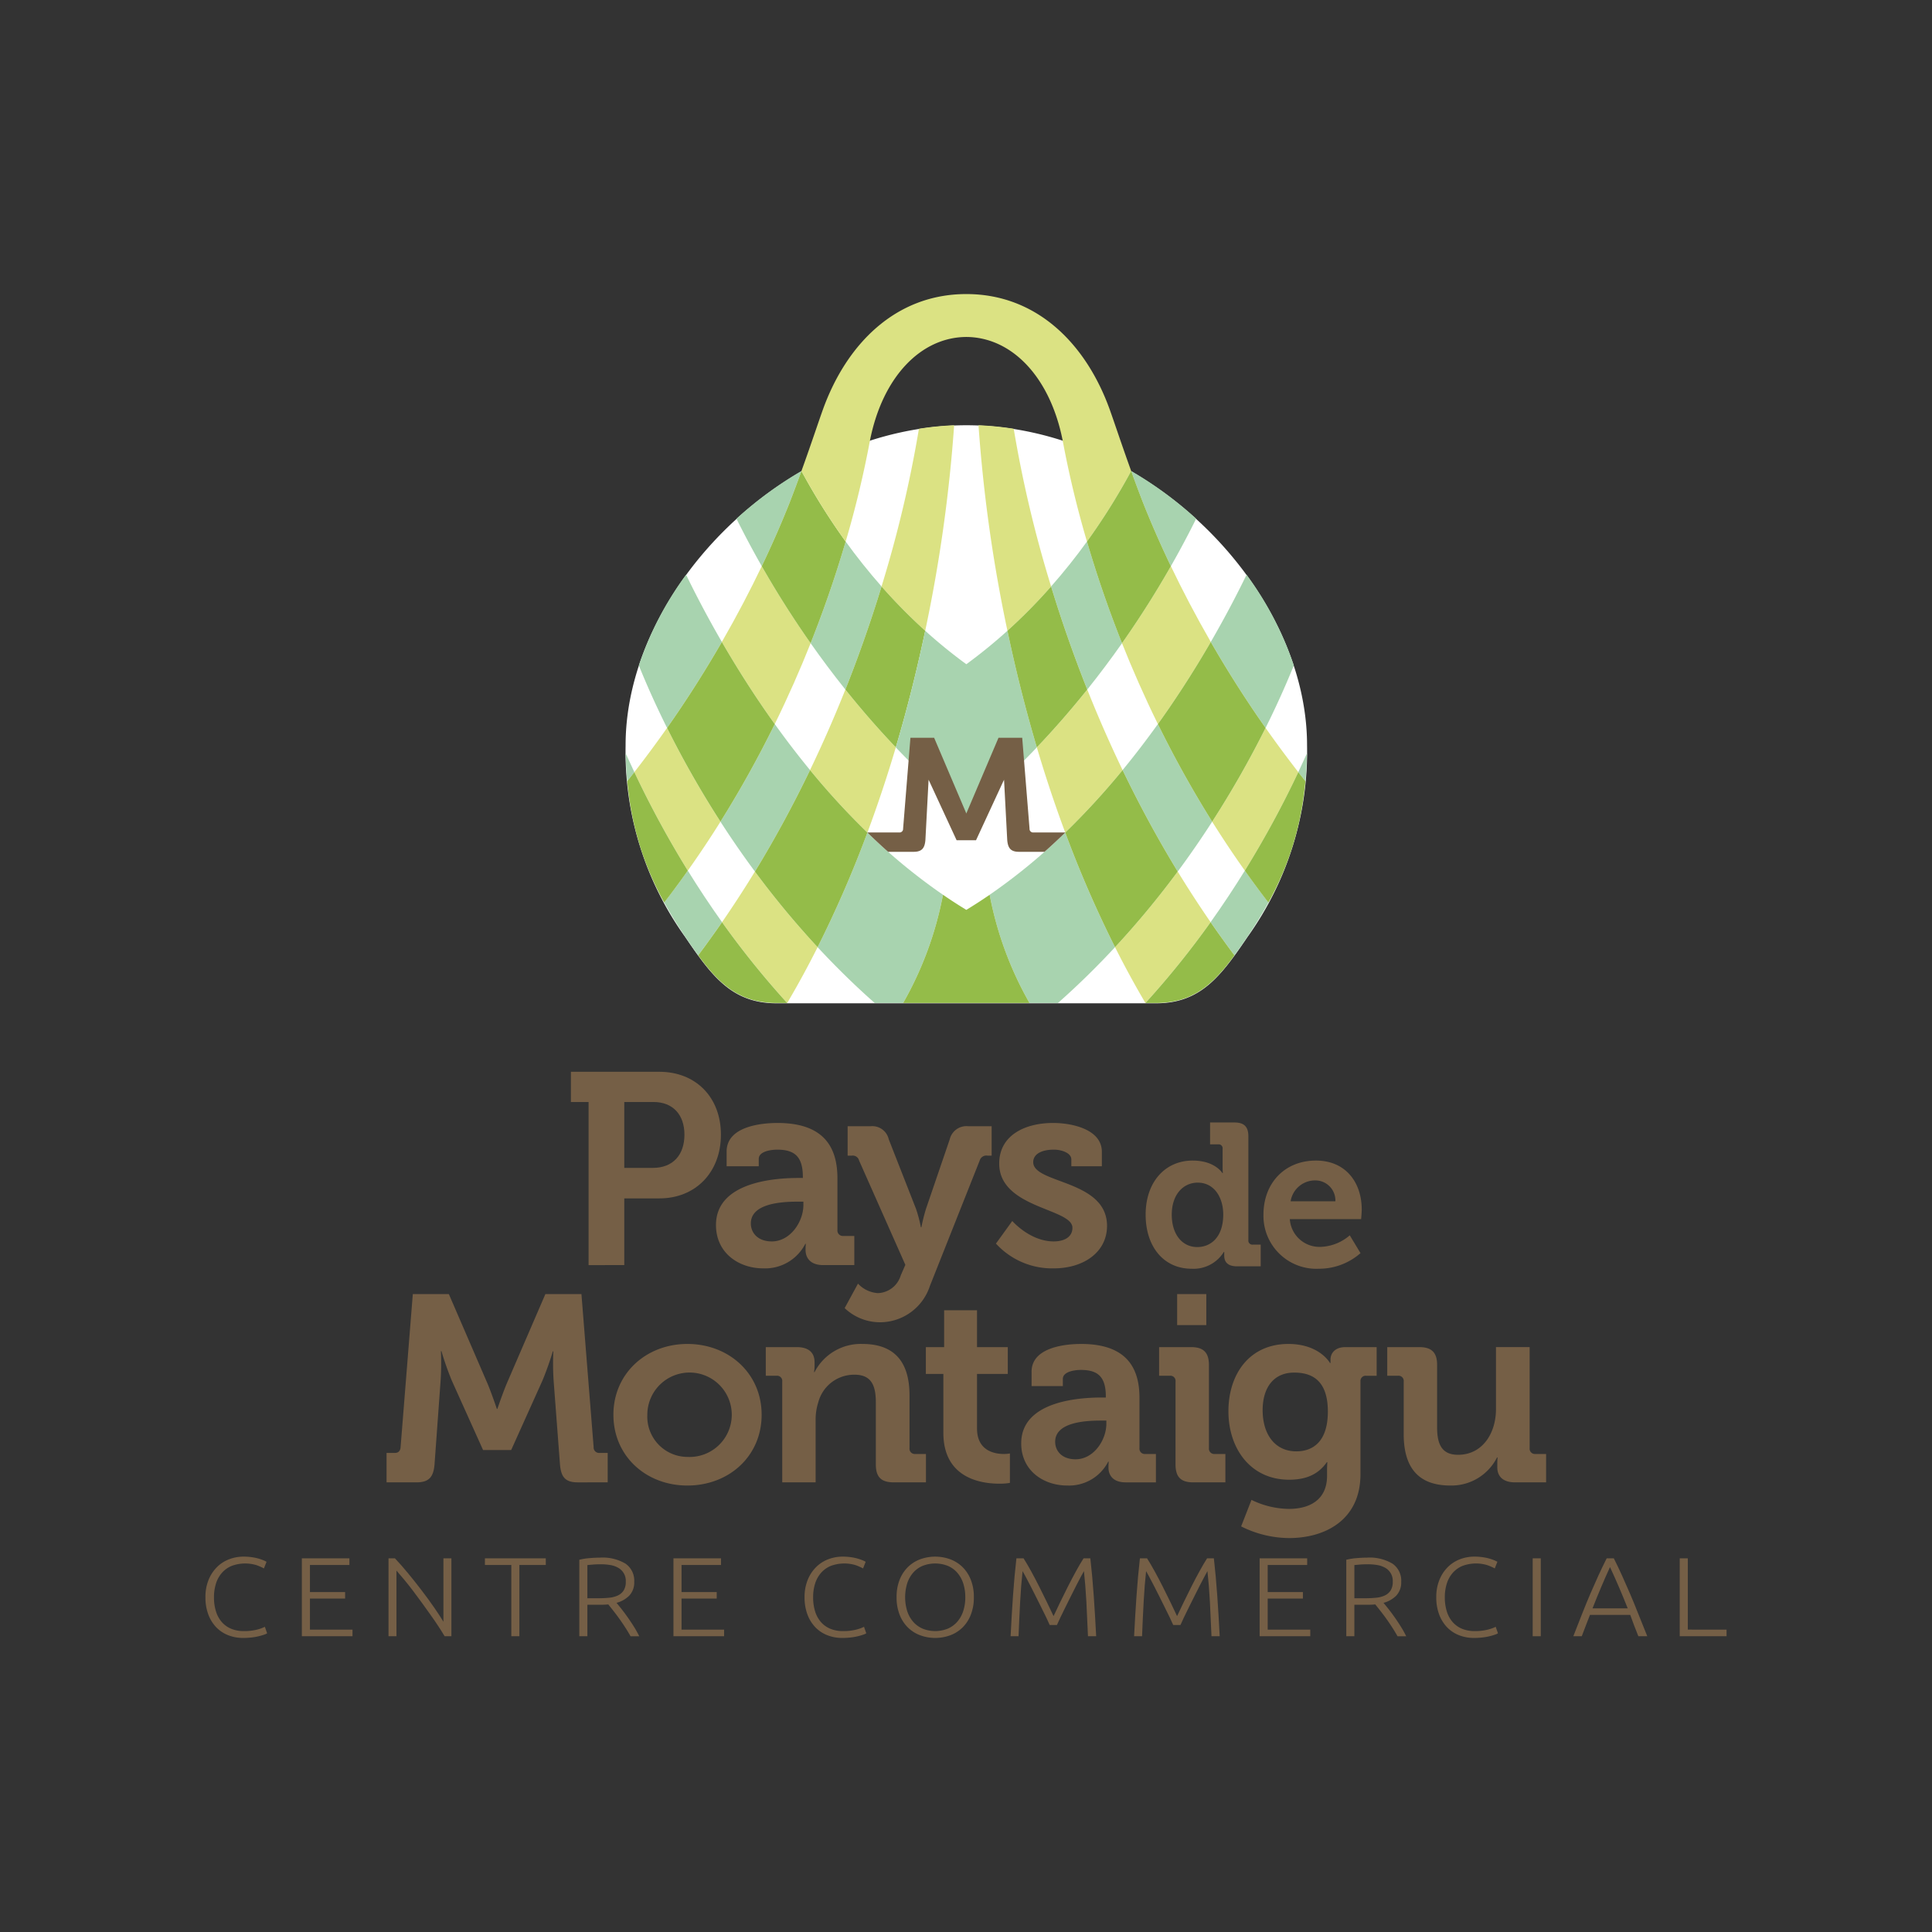 <svg id="Calque_1" data-name="Calque 1" xmlns="http://www.w3.org/2000/svg" width="300" height="300" viewBox="0 0 300 300">
  <rect x="0" y="0" width="300" height="300" fill="#333333" stroke="none"/>
  <defs>
    <style>
      .cls-1 {
        fill: #755f46;
      }

      .cls-2 {
        fill: #fff;
      }

      .cls-3 {
        fill: #a8d3af;
      }

      .cls-4 {
        fill: #dbe283;
      }

      .cls-5 {
        fill: #94bc49;
      }
    </style>
  </defs>
  <g>
    <g>
      <path class="cls-1" d="M37.735,254.337a6.211,6.211,0,0,1-2.299-.421A5.238,5.238,0,0,1,33.59,252.697a5.772,5.772,0,0,1-1.237-1.985,7.484,7.484,0,0,1-.452-2.698,6.985,6.985,0,0,1,.489-2.697,5.92,5.92,0,0,1,1.301-1.98,5.408,5.408,0,0,1,1.884-1.214,6.169,6.169,0,0,1,2.232-.41,8.806,8.806,0,0,1,1.311.089,7.342,7.342,0,0,1,1.034.217,6.91,6.91,0,0,1,.756.263,3.291,3.291,0,0,1,.48.234l-.406,1.031a7.472,7.472,0,0,0-1.173-.516,6.038,6.038,0,0,0-3.858.13,4.115,4.115,0,0,0-1.504,1.084,4.592,4.592,0,0,0-.914,1.659,7.024,7.024,0,0,0-.306,2.13,7.249,7.249,0,0,0,.306,2.174,4.558,4.558,0,0,0,.895,1.649,3.96,3.96,0,0,0,1.449,1.048,4.975,4.975,0,0,0,1.966.368,7.974,7.974,0,0,0,2.039-.221,5.955,5.955,0,0,0,1.246-.444l.351,1.012a2.049,2.049,0,0,1-.442.201,8.116,8.116,0,0,1-.794.235,9.018,9.018,0,0,1-1.107.202A11.332,11.332,0,0,1,37.735,254.337Z"/>
      <path class="cls-1" d="M46.871,254.074V241.975h7.384v1.03H48.127v4.208h5.462v1.013H48.127v4.819h6.608v1.03Z"/>
      <path class="cls-1" d="M69.041,254.074q-.356-.606-.895-1.433c-.358-.548-.755-1.134-1.194-1.75q-.658-.93-1.373-1.918-.714-.988-1.423-1.925-.709-.935-1.387-1.752c-.453-.547-.853-1.018-1.205-1.414v10.192h-1.235V241.975h.995q.943.992,2.019,2.297,1.076,1.303,2.11,2.656,1.037,1.354,1.932,2.644.895,1.292,1.471,2.251v-9.848H70.092v12.099Z"/>
      <path class="cls-1" d="M84.75,241.975v1.03H80.651v11.069H79.396V243.005h-4.099v-1.03Z"/>
      <path class="cls-1" d="M98.482,245.607a2.971,2.971,0,0,1-.757,2.149,4.353,4.353,0,0,1-1.993,1.133q.295.351.766.944.469.594.969,1.301.5.706.979,1.475a15.043,15.043,0,0,1,.812,1.467h-1.348c-.258-.467-.539-.93-.841-1.397-.301-.466-.609-.915-.923-1.353q-.47-.655-.912-1.214c-.296-.373-.554-.698-.776-.978-.393.034-.789.052-1.181.052H91.209v4.889H89.954V242.201a9.177,9.177,0,0,1,1.561-.252c.596-.052,1.147-.08,1.65-.08a6.904,6.904,0,0,1,3.978.944A3.195,3.195,0,0,1,98.482,245.607Zm-5.169-2.706q-.702,0-1.227.043c-.35.029-.645.055-.878.078v5.152h1.735c.578,0,1.126-.028,1.642-.079a4.124,4.124,0,0,0,1.349-.349,2.163,2.163,0,0,0,.905-.778,2.49,2.49,0,0,0,.332-1.38,2.311,2.311,0,0,0-1.2-2.155,3.636,3.636,0,0,0-1.228-.419A8.638,8.638,0,0,0,93.314,242.9Z"/>
      <path class="cls-1" d="M104.574,254.074V241.975H111.957v1.03h-6.128v4.208h5.463v1.013h-5.463v4.819h6.608v1.03Z"/>
      <path class="cls-1" d="M130.766,254.337a6.212,6.212,0,0,1-2.298-.421A5.23,5.23,0,0,1,126.622,252.697a5.773,5.773,0,0,1-1.238-1.985,7.513,7.513,0,0,1-.452-2.698,6.984,6.984,0,0,1,.49-2.697,5.945,5.945,0,0,1,1.301-1.98,5.411,5.411,0,0,1,1.884-1.214,6.177,6.177,0,0,1,2.234-.41,8.803,8.803,0,0,1,1.31.089,7.363,7.363,0,0,1,1.033.217,6.968,6.968,0,0,1,.757.263,3.385,3.385,0,0,1,.48.234l-.406,1.031a7.508,7.508,0,0,0-1.171-.516,6.043,6.043,0,0,0-3.859.13,4.135,4.135,0,0,0-1.504,1.084,4.583,4.583,0,0,0-.913,1.659,6.982,6.982,0,0,0-.306,2.13,7.206,7.206,0,0,0,.306,2.174,4.533,4.533,0,0,0,.895,1.649,3.948,3.948,0,0,0,1.45,1.048,4.964,4.964,0,0,0,1.965.368,7.986,7.986,0,0,0,2.04-.221,5.956,5.956,0,0,0,1.246-.444l.35,1.012a2.079,2.079,0,0,1-.442.201,8.167,8.167,0,0,1-.794.235,9.079,9.079,0,0,1-1.106.202A11.34,11.34,0,0,1,130.766,254.337Z"/>
      <path class="cls-1" d="M151.22,248.015a7.246,7.246,0,0,1-.483,2.744,5.644,5.644,0,0,1-1.3,1.982,5.442,5.442,0,0,1-1.909,1.195,6.824,6.824,0,0,1-4.615,0,5.442,5.442,0,0,1-1.91-1.195,5.702,5.702,0,0,1-1.302-1.982,7.281,7.281,0,0,1-.48-2.744,7.198,7.198,0,0,1,.48-2.731,5.721,5.721,0,0,1,1.302-1.975,5.429,5.429,0,0,1,1.91-1.194,6.831,6.831,0,0,1,4.615,0,5.429,5.429,0,0,1,1.909,1.194,5.662,5.662,0,0,1,1.3,1.975A7.163,7.163,0,0,1,151.22,248.015Zm-1.331,0a6.721,6.721,0,0,0-.333-2.19,4.716,4.716,0,0,0-.941-1.649,3.999,3.999,0,0,0-1.468-1.04,5.354,5.354,0,0,0-3.857,0,4.011,4.011,0,0,0-1.468,1.04,4.777,4.777,0,0,0-.94,1.649,7.379,7.379,0,0,0,0,4.383,4.774,4.774,0,0,0,.94,1.649,4.136,4.136,0,0,0,1.468,1.048,5.236,5.236,0,0,0,3.857,0,4.122,4.122,0,0,0,1.468-1.048,4.713,4.713,0,0,0,.941-1.649A6.731,6.731,0,0,0,149.89,248.015Z"/>
      <path class="cls-1" d="M162.995,252.328q-.186-.434-.525-1.152c-.233-.478-.488-.998-.773-1.563q-.426-.846-.871-1.746c-.295-.599-.581-1.161-.853-1.685-.274-.522-.514-.983-.723-1.378-.21-.397-.366-.676-.463-.838q-.242,2.183-.377,4.739-.141,2.558-.25,5.369h-1.236q.166-3.301.377-6.319.211-3.021.527-5.78h1.107q.555.873,1.184,2.016.626,1.144,1.247,2.374.619,1.233,1.201,2.428.586,1.196,1.029,2.158c.293-.64.638-1.361,1.025-2.158q.584-1.196,1.201-2.428c.415-.821.834-1.611,1.25-2.374q.627-1.144,1.184-2.016h1.051q.314,2.759.526,5.78.213,3.019.38,6.319h-1.273q-.115-2.811-.249-5.369-.141-2.557-.379-4.739c-.101.162-.252.441-.463.838-.207.395-.449.856-.718,1.378q-.41.786-.849,1.685-.446.902-.87,1.746c-.284.566-.539,1.085-.763,1.563q-.342.718-.527,1.152Z"/>
      <path class="cls-1" d="M182.175,252.328q-.183-.434-.529-1.152c-.226-.478-.483-.998-.769-1.563q-.426-.846-.868-1.746-.448-.898-.855-1.685c-.273-.522-.513-.983-.724-1.378-.209-.397-.364-.676-.462-.838q-.241,2.183-.379,4.739-.14,2.558-.25,5.369H176.102q.166-3.301.378-6.319.213-3.021.527-5.78h1.107q.555.873,1.184,2.016.629,1.144,1.249,2.374.619,1.233,1.202,2.428.58,1.196,1.026,2.158c.295-.64.639-1.361,1.028-2.158s.787-1.606,1.201-2.428q.619-1.232,1.249-2.374.625-1.144,1.183-2.016h1.052q.314,2.759.526,5.78.214,3.019.379,6.319h-1.274q-.112-2.811-.247-5.369-.141-2.557-.38-4.739c-.098.162-.253.441-.46.838-.209.395-.449.856-.719,1.378q-.409.786-.851,1.685c-.293.601-.585,1.182-.869,1.746-.281.566-.537,1.085-.765,1.563-.226.479-.403.863-.526,1.152Z"/>
      <path class="cls-1" d="M195.594,254.074V241.975h7.383v1.03h-6.13v4.208h5.467v1.013h-5.467v4.819h6.61v1.03Z"/>
      <path class="cls-1" d="M217.58,245.607a2.977,2.977,0,0,1-.758,2.149,4.344,4.344,0,0,1-1.993,1.133q.295.351.766.944.471.594.968,1.301.498.706.977,1.475a14.455,14.455,0,0,1,.814,1.467h-1.347c-.26-.467-.54-.93-.841-1.397-.302-.466-.609-.915-.923-1.353q-.47-.655-.915-1.214-.442-.559-.775-.978c-.393.034-.785.052-1.179.052h-2.068v4.889h-1.256V242.201a9.101,9.101,0,0,1,1.559-.252c.598-.052,1.148-.08,1.65-.08a6.912,6.912,0,0,1,3.98.944A3.196,3.196,0,0,1,217.58,245.607Zm-5.17-2.706c-.469,0-.876.014-1.227.043-.35.029-.644.055-.876.078v5.152h1.734c.577,0,1.125-.028,1.641-.079a4.121,4.121,0,0,0,1.348-.349,2.158,2.158,0,0,0,.904-.778,2.479,2.479,0,0,0,.332-1.38,2.315,2.315,0,0,0-1.198-2.155,3.663,3.663,0,0,0-1.227-.419A8.664,8.664,0,0,0,212.41,242.9Z"/>
      <path class="cls-1" d="M228.859,254.337a6.203,6.203,0,0,1-2.299-.421,5.234,5.234,0,0,1-1.846-1.22,5.807,5.807,0,0,1-1.238-1.985,7.484,7.484,0,0,1-.452-2.698,6.984,6.984,0,0,1,.491-2.697,5.929,5.929,0,0,1,1.299-1.98,5.425,5.425,0,0,1,1.882-1.214,6.192,6.192,0,0,1,2.234-.41,8.812,8.812,0,0,1,1.312.089,7.452,7.452,0,0,1,1.035.217,7.06,7.06,0,0,1,.754.263,3.385,3.385,0,0,1,.48.234l-.405,1.031a7.605,7.605,0,0,0-1.174-.516,6.033,6.033,0,0,0-3.856.13,4.13,4.13,0,0,0-1.506,1.084,4.609,4.609,0,0,0-.913,1.659,6.982,6.982,0,0,0-.306,2.13,7.206,7.206,0,0,0,.306,2.174,4.557,4.557,0,0,0,.894,1.649,3.951,3.951,0,0,0,1.45,1.048,4.972,4.972,0,0,0,1.965.368,8.013,8.013,0,0,0,2.041-.221,5.963,5.963,0,0,0,1.244-.444l.352,1.012a2.106,2.106,0,0,1-.442.201,8.02,8.02,0,0,1-.795.235,8.948,8.948,0,0,1-1.108.202A11.296,11.296,0,0,1,228.859,254.337Z"/>
      <path class="cls-1" d="M237.994,241.975h1.257v12.099h-1.257Z"/>
      <path class="cls-1" d="M254.403,254.074q-.366-.89-.672-1.714-.31-.824-.59-1.602h-6.249c-.21.521-.421,1.058-.626,1.606-.203.55-.419,1.119-.649,1.71h-1.311q.73-1.888,1.378-3.522c.431-1.089.858-2.118,1.27-3.088q.626-1.454,1.238-2.796.617-1.345,1.293-2.693H250.591q.676,1.342,1.284,2.688.608,1.346,1.233,2.801.625,1.455,1.267,3.088.644,1.635,1.413,3.522Zm-4.402-10.737q-.696,1.506-1.351,3.06-.659,1.549-1.364,3.346h5.463q-.71-1.797-1.383-3.354Q250.697,244.838,250.001,243.338Z"/>
      <path class="cls-1" d="M268.099,253.045v1.03h-7.271V241.975h1.255v11.069Z"/>
    </g>
    <g>
      <path class="cls-2" d="M150.05,155.793H179.499c6.945,0,10.073-4.19,14.242-10.346a49.381,49.381,0,0,0,9.219-29.711c0-24.184-24.778-49.703-52.909-49.703s-52.909,25.519-52.909,49.703a49.381,49.381,0,0,0,9.219,29.711c4.169,6.156,7.296,10.346,14.242,10.346Z"/>
      <g>
        <path class="cls-3" d="M111.872,127.588c1.628,2.525,3.409,5.12,5.353,7.746,3.224-5.281,6.062-10.571,8.558-15.756-1.955-2.381-3.783-4.778-5.479-7.146A168.413,168.413,0,0,1,111.872,127.588Z"/>
        <path class="cls-3" d="M106.535,89.24a51.024,51.024,0,0,0-7.336,14.088c.995,2.467,2.438,5.797,4.382,9.701,3.201-4.556,6.028-9.043,8.508-13.347C109.729,95.605,107.871,91.998,106.535,89.24Z"/>
        <path class="cls-3" d="M135.824,155.747h4.414a54.376,54.376,0,0,0,6.188-16.807,90.281,90.281,0,0,1-11.737-9.658,176.162,176.162,0,0,1-7.732,17.795C129.694,150.024,132.642,152.934,135.824,155.747Z"/>
        <path class="cls-3" d="M148.188,140.116q.921.599,1.862,1.17C149.422,140.906,148.803,140.513,148.188,140.116Z"/>
        <path class="cls-3" d="M97.154,116.978c.03,1.498.113,2.935.242,4.322q.559-.702,1.106-1.404C98.036,118.91,97.582,117.933,97.154,116.978Z"/>
        <path class="cls-3" d="M106.803,135.191q-1.762,2.485-3.662,4.96c.988,1.805,2.065,3.546,3.218,5.25.707,1.044,1.383,2.025,2.053,2.945q1.922-2.56,3.706-5.151C110.207,140.514,108.441,137.838,106.803,135.191Z"/>
        <path class="cls-3" d="M124.449,73.137a58.811,58.811,0,0,0-10.091,7.403c1.111,2.241,2.416,4.722,3.928,7.376,1.694-3.54,3.121-6.837,4.299-9.8C123.257,76.39,123.878,74.718,124.449,73.137Z"/>
        <path class="cls-3" d="M131.27,107.072c2.254-5.662,4.104-11.056,5.616-16.006-2.037-2.311-3.893-4.651-5.569-6.974-1.387,4.734-3.168,10.068-5.443,15.785C127.531,102.236,129.327,104.644,131.27,107.072Z"/>
        <path class="cls-4" d="M111.872,127.588a152.047,152.047,0,0,1-8.291-14.559q-2.399,3.415-5.08,6.867a154.924,154.924,0,0,0,8.301,15.295Q109.496,131.39,111.872,127.588Z"/>
        <path class="cls-4" d="M125.873,99.878c-2.957-4.207-5.476-8.254-7.587-11.961-1.765,3.69-3.822,7.643-6.197,11.765,2.272,3.922,5.009,8.279,8.214,12.751C122.428,108.109,124.273,103.899,125.873,99.878Z"/>
        <path class="cls-5" d="M120.304,112.433c-3.205-4.472-5.942-8.829-8.214-12.751-2.48,4.305-5.307,8.792-8.508,13.347a152.047,152.047,0,0,0,8.291,14.559A168.413,168.413,0,0,0,120.304,112.433Z"/>
        <path class="cls-5" d="M98.502,119.896q-.548.702-1.106,1.404c.003.037.005.075.009.112.002.025.005.048.007.073.06.627.133,1.241.213,1.847.015.113.03.227.045.339.086.623.18,1.237.286,1.839.009.047.018.093.026.14q.151.843.329,1.659c.022.101.043.203.065.303q.192.866.411,1.706c.015.058.031.115.047.173q.206.776.436,1.529c.025.085.05.17.076.255q.252.813.528,1.602c.021.061.043.12.065.181q.259.73.539,1.44c.026.068.053.137.08.204q.306.768.635,1.516c.027.062.055.122.082.184q.311.698.639,1.38c.024.05.048.1.072.15q.357.733.735,1.45c.032.061.065.122.098.183.104.197.215.391.322.587q1.903-2.472,3.662-4.96A154.924,154.924,0,0,1,98.502,119.896Z"/>
        <path class="cls-5" d="M131.316,84.092A99.852,99.852,0,0,1,124.451,73.136l-.002.001c-.571,1.581-1.192,3.253-1.864,4.98-1.178,2.963-2.605,6.26-4.299,9.8,2.111,3.707,4.63,7.754,7.587,11.961C128.148,94.16,129.929,88.826,131.316,84.092Z"/>
        <path class="cls-4" d="M143.666,97.945a232.503,232.503,0,0,0,4.493-31.913,47.715,47.715,0,0,0-5.468.547,187.953,187.953,0,0,1-5.806,24.487A84.678,84.678,0,0,0,143.666,97.945Z"/>
        <path class="cls-4" d="M112.12,143.194a136.057,136.057,0,0,0,10.118,12.552q2.519-4.283,4.72-8.67a137.303,137.303,0,0,1-9.733-11.743Q114.818,139.276,112.12,143.194Z"/>
        <path class="cls-4" d="M125.783,119.578a115.884,115.884,0,0,0,8.906,9.703c1.665-4.469,3.127-8.901,4.412-13.23-2.839-2.983-5.444-5.995-7.831-8.979C129.656,111.126,127.835,115.316,125.783,119.578Z"/>
        <path class="cls-5" d="M125.783,119.578c-2.496,5.185-5.334,10.475-8.558,15.756a137.303,137.303,0,0,0,9.733,11.743,176.162,176.162,0,0,0,7.732-17.795A115.884,115.884,0,0,1,125.783,119.578Z"/>
        <path class="cls-5" d="M108.413,148.346v0c.175.24.349.473.524.703.053.07.106.141.16.21q.236.308.473.605c.068.085.137.167.204.25.153.187.306.374.461.553.065.076.131.147.196.221q.431.49.873.936c.082.082.163.169.245.249.129.125.261.242.391.362.114.104.229.209.344.309.128.11.257.214.387.319q.189.151.381.295c.127.095.256.189.386.279.142.098.287.19.432.282.123.078.245.157.371.231.195.113.395.217.597.319.113.057.225.115.34.168.251.116.508.226.772.325.113.043.231.078.347.118.2.068.403.133.61.191.129.036.261.068.393.1q.312.075.636.136c.133.025.267.05.404.07.239.037.485.065.734.09.122.012.24.027.363.036.377.027.763.045,1.164.045h1.636a136.057,136.057,0,0,1-10.118-12.552Q110.332,145.783,108.413,148.346Z"/>
        <path class="cls-5" d="M136.886,91.066c-1.512,4.95-3.362,10.344-5.616,16.006,2.387,2.984,4.992,5.996,7.831,8.979,1.876-6.325,3.373-12.429,4.566-18.107A84.678,84.678,0,0,1,136.886,91.066Z"/>
        <path class="cls-5" d="M146.426,138.94h0c.582.399,1.168.793,1.762,1.176Q147.299,139.539,146.426,138.94Z"/>
        <path class="cls-3" d="M188.228,127.588c-1.628,2.525-3.409,5.12-5.353,7.746-3.224-5.281-6.062-10.571-8.558-15.756,1.955-2.381,3.783-4.778,5.479-7.146A168.413,168.413,0,0,0,188.228,127.588Z"/>
        <path class="cls-3" d="M193.565,89.24a51.024,51.024,0,0,1,7.336,14.088c-.995,2.467-2.438,5.797-4.382,9.701-3.201-4.556-6.028-9.043-8.508-13.347C190.371,95.605,192.229,91.998,193.565,89.24Z"/>
        <path class="cls-3" d="M164.275,155.747h-4.414a54.374,54.374,0,0,1-6.188-16.807,90.281,90.281,0,0,0,11.737-9.658,176.18,176.18,0,0,0,7.732,17.795C170.406,150.024,167.458,152.934,164.275,155.747Z"/>
        <path class="cls-3" d="M151.912,140.116q-.921.599-1.862,1.17C150.678,140.906,151.297,140.513,151.912,140.116Z"/>
        <path class="cls-3" d="M202.946,116.978c-.03,1.498-.113,2.935-.242,4.322q-.559-.702-1.106-1.404C202.064,118.91,202.518,117.933,202.946,116.978Z"/>
        <path class="cls-3" d="M193.297,135.191q1.762,2.485,3.662,4.96c-.988,1.805-2.065,3.546-3.218,5.25-.707,1.044-1.383,2.025-2.053,2.945q-1.922-2.56-3.706-5.151C189.893,140.514,191.659,137.838,193.297,135.191Z"/>
        <path class="cls-3" d="M175.651,73.137a58.809,58.809,0,0,1,10.09,7.403c-1.111,2.241-2.416,4.722-3.928,7.376-1.694-3.54-3.121-6.837-4.299-9.8C176.843,76.39,176.222,74.718,175.651,73.137Z"/>
        <path class="cls-3" d="M168.83,107.072c-2.254-5.662-4.104-11.056-5.616-16.006,2.037-2.311,3.893-4.651,5.569-6.974,1.387,4.734,3.168,10.068,5.443,15.785C172.569,102.236,170.773,104.644,168.83,107.072Z"/>
        <path class="cls-3" d="M156.434,97.945a79.535,79.535,0,0,1-6.384,5.196,79.533,79.533,0,0,1-6.384-5.196c-1.193,5.678-2.689,11.781-4.566,18.107A130.139,130.139,0,0,0,150.05,126.32a130.148,130.148,0,0,0,10.949-10.268C159.123,109.726,157.627,103.623,156.434,97.945Z"/>
        <path class="cls-4" d="M188.228,127.588a152.057,152.057,0,0,0,8.291-14.559q2.399,3.415,5.08,6.867a154.915,154.915,0,0,1-8.301,15.295Q190.604,131.39,188.228,127.588Z"/>
        <path class="cls-4" d="M174.227,99.878c2.957-4.207,5.476-8.254,7.587-11.961,1.765,3.69,3.822,7.643,6.197,11.765-2.272,3.922-5.009,8.279-8.214,12.751C177.672,108.109,175.827,103.899,174.227,99.878Z"/>
        <path class="cls-4" d="M172.349,63.678c-3.634-10.168-11.258-18.013-22.297-18.016h-.005c-11.039.003-18.663,7.848-22.297,18.016-.758,2.124-1.871,5.499-3.302,9.458l.002-.001a99.852,99.852,0,0,0,6.865,10.957,157.322,157.322,0,0,0,3.775-15.709c1.974-9.935,7.954-16.024,14.959-16.06,7.005.036,12.985,6.125,14.959,16.06a157.331,157.331,0,0,0,3.775,15.709,99.862,99.862,0,0,0,6.865-10.957l.002.001C174.22,69.178,173.108,65.802,172.349,63.678Z"/>
        <path class="cls-5" d="M179.796,112.433c3.205-4.472,5.942-8.829,8.214-12.751,2.48,4.305,5.307,8.792,8.508,13.347a152.057,152.057,0,0,1-8.291,14.559A168.413,168.413,0,0,1,179.796,112.433Z"/>
        <path class="cls-5" d="M201.598,119.896q.548.702,1.106,1.404c-.003.037-.005.075-.009.112-.002.025-.005.048-.007.073-.06.627-.133,1.241-.213,1.847-.015.113-.03.227-.045.339-.086.623-.18,1.237-.286,1.839-.009.047-.018.093-.026.14q-.151.843-.329,1.659c-.022.101-.043.203-.065.303q-.192.866-.411,1.706c-.015.058-.031.115-.047.173q-.206.776-.436,1.529c-.025.085-.05.17-.077.255q-.252.813-.528,1.602c-.021.061-.043.12-.065.181q-.26.73-.539,1.44c-.027.068-.053.137-.08.204q-.306.768-.636,1.516c-.027.062-.055.122-.082.184q-.311.698-.639,1.38c-.024.05-.048.1-.072.15q-.357.733-.735,1.45c-.032.061-.065.122-.098.183-.104.197-.215.391-.322.587q-1.903-2.472-3.662-4.96A154.915,154.915,0,0,0,201.598,119.896Z"/>
        <path class="cls-5" d="M168.784,84.092a99.862,99.862,0,0,0,6.865-10.957l.002.001c.571,1.581,1.192,3.253,1.864,4.98,1.178,2.963,2.605,6.26,4.299,9.8-2.111,3.707-4.63,7.754-7.587,11.961C171.952,94.16,170.171,88.826,168.784,84.092Z"/>
        <path class="cls-4" d="M156.434,97.945a232.497,232.497,0,0,1-4.493-31.913,47.715,47.715,0,0,1,5.468.547,187.967,187.967,0,0,0,5.806,24.487A84.679,84.679,0,0,1,156.434,97.945Z"/>
        <path class="cls-4" d="M187.98,143.194a136.057,136.057,0,0,1-10.118,12.552q-2.519-4.283-4.72-8.67a137.303,137.303,0,0,0,9.733-11.743Q185.282,139.276,187.98,143.194Z"/>
        <path class="cls-4" d="M174.317,119.578a115.875,115.875,0,0,1-8.906,9.703c-1.665-4.469-3.127-8.901-4.411-13.23,2.839-2.983,5.444-5.995,7.831-8.979C170.444,111.126,172.265,115.316,174.317,119.578Z"/>
        <path class="cls-5" d="M174.317,119.578c2.496,5.185,5.334,10.475,8.558,15.756a137.303,137.303,0,0,1-9.733,11.743,176.18,176.18,0,0,1-7.732-17.795A115.875,115.875,0,0,0,174.317,119.578Z"/>
        <path class="cls-5" d="M191.687,148.346v0c-.175.24-.349.473-.524.703-.053.07-.107.141-.16.21q-.236.308-.473.605c-.068.085-.136.167-.204.25-.153.187-.306.374-.461.553-.065.076-.131.147-.196.221q-.431.49-.873.936c-.082.082-.163.169-.245.249-.129.125-.261.242-.391.362-.114.104-.229.209-.344.309-.128.11-.257.214-.387.319q-.189.151-.381.295c-.127.095-.256.189-.386.279-.142.098-.287.19-.432.282-.123.078-.245.157-.371.231-.195.113-.395.217-.597.319-.113.057-.225.115-.34.168-.251.116-.508.226-.772.325-.113.043-.231.078-.347.118-.2.068-.403.133-.61.191-.129.036-.261.068-.393.1q-.312.075-.636.136c-.133.025-.267.05-.404.07-.239.037-.485.065-.734.09-.122.012-.24.027-.363.036-.377.027-.763.045-1.164.045h-1.636a136.057,136.057,0,0,0,10.118-12.552Q189.768,145.783,191.687,148.346Z"/>
        <path class="cls-5" d="M163.214,91.066c1.512,4.95,3.362,10.344,5.616,16.006-2.387,2.984-4.992,5.996-7.831,8.979-1.876-6.325-3.373-12.429-4.566-18.107A84.679,84.679,0,0,0,163.214,91.066Z"/>
        <path class="cls-5" d="M153.674,138.94h0c-.582.399-1.168.793-1.762,1.176Q152.801,139.539,153.674,138.94Z"/>
        <path class="cls-5" d="M153.674,138.94c-.582.399-1.168.793-1.762,1.176q-.921.599-1.862,1.17-.942-.569-1.862-1.17c-.594-.383-1.18-.777-1.762-1.176a54.376,54.376,0,0,1-6.188,16.807h19.624A54.374,54.374,0,0,1,153.674,138.94Z"/>
        <path class="cls-1" d="M160.462,129.265a.553.553,0,0,1-.596-.596l-1.138-14.11h-3.679L150.05,126.312l-4.999-11.752h-3.679l-1.138,14.11a.553.553,0,0,1-.596.596h-4.966c1.052,1.019,2.126,2.024,3.231,3.004h3.953c1.273,0,1.734-.54,1.841-1.84l.494-9.362,4.351,9.403h3.015l4.351-9.403.494,9.362c.107,1.3.569,1.84,1.841,1.84h3.953c1.105-.979,2.179-1.984,3.231-3.004Z"/>
      </g>
    </g>
    <g>
      <g>
        <path class="cls-1" d="M60.024,225.611h1.274c.581,0,.868-.33.906-.906l1.897-23.757h5.597l6.014,13.916c.701,1.69,1.441,3.912,1.441,3.912h.079s.744-2.222,1.444-3.912l6.009-13.916H90.286l1.893,23.757a.847.847,0,0,0,.909.906h1.274v4.569H89.711c-1.935,0-2.596-.822-2.758-2.798l-.988-13.013a41.299,41.299,0,0,1-.043-4.529H85.842a47.937,47.937,0,0,1-1.609,4.529L79.377,225.157H75.01l-4.859-10.789a47.629,47.629,0,0,1-1.607-4.57h-.081a41.43,41.43,0,0,1-.045,4.57l-.943,13.013c-.163,1.977-.866,2.798-2.803,2.798H60.024Z"/>
        <path class="cls-1" d="M106.736,208.688c6.425,0,11.531,4.569,11.531,10.991,0,6.466-5.106,10.994-11.531,10.994-6.38,0-11.486-4.528-11.486-10.994C95.25,213.257,100.356,208.688,106.736,208.688Zm0,17.541a6.555,6.555,0,1,0-6.218-6.55A6.252,6.252,0,0,0,106.736,226.229Z"/>
        <path class="cls-1" d="M121.465,214.534a.808.808,0,0,0-.908-.907H118.911v-4.447h4.816c1.854,0,2.759.866,2.759,2.348v.616a5.856,5.856,0,0,1-.082.908h.082a8.078,8.078,0,0,1,7.415-4.365c4.653,0,7.328,2.429,7.328,7.988v8.192a.821.821,0,0,0,.905.905h1.647v4.407h-4.986c-1.975,0-2.797-.822-2.797-2.798v-9.636c0-2.552-.66-4.282-3.296-4.282a5.76,5.76,0,0,0-5.639,4.282,8.803,8.803,0,0,0-.413,2.801v9.633h-5.186Z"/>
        <path class="cls-1" d="M146.485,213.341h-2.72v-4.16h2.84v-5.723h5.107v5.723h4.775v4.16h-4.775v8.482c0,3.458,2.716,3.95,4.157,3.95a4.894,4.894,0,0,0,.948-.081v4.571a9.518,9.518,0,0,1-1.604.125c-2.924,0-8.728-.868-8.728-7.906Z"/>
        <path class="cls-1" d="M171.05,217.006h.662v-.166c0-3.007-1.194-4.119-3.871-4.119-.948,0-2.804.248-2.804,1.403v1.111h-4.855v-2.224c0-3.911,5.516-4.323,7.7-4.323,6.995,0,9.054,3.664,9.054,8.356v7.824a.824.824,0,0,0,.91.905h1.645v4.407h-4.691c-1.94,0-2.678-1.069-2.678-2.305,0-.534.04-.907.04-.907h-.081a6.838,6.838,0,0,1-6.344,3.705c-3.746,0-7.163-2.343-7.163-6.547C158.574,217.539,167.633,217.006,171.05,217.006Zm-4.035,9.592c2.799,0,4.779-2.963,4.779-5.517v-.493h-.906c-2.718,0-7.042.369-7.042,3.293C163.846,225.281,164.872,226.598,167.014,226.598Z"/>
        <path class="cls-1" d="M182.537,214.534a.805.805,0,0,0-.904-.907h-1.647v-4.447h4.98c1.933,0,2.758.866,2.758,2.8v12.887a.823.823,0,0,0,.908.905h1.646v4.407h-4.985c-1.933,0-2.757-.822-2.757-2.798Zm.25-13.587h4.528v4.817H182.787Z"/>
        <path class="cls-1" d="M200.056,208.688c4.859,0,6.464,2.963,6.464,2.963H206.6v-.534c0-.947.665-1.936,2.31-1.936H213.766v4.447h-1.606a.803.803,0,0,0-.907.823v14.454c0,7.206-5.601,9.925-11.075,9.925a16.774,16.774,0,0,1-7.455-1.813l1.607-4.116a13.559,13.559,0,0,0,5.806,1.4c3.173,0,5.929-1.361,5.929-5.147v-.988c0-.494.043-1.114.043-1.114h-.083c-1.234,1.77-3.047,2.718-5.847,2.718-6.011,0-9.429-4.859-9.429-10.623S194.001,208.688,200.056,208.688Zm6.133,10.499c0-4.776-2.388-6.052-5.226-6.052-3.171,0-4.901,2.306-4.901,5.846,0,3.663,1.853,6.384,5.233,6.384C203.801,225.366,206.189,223.923,206.189,219.187Z"/>
        <path class="cls-1" d="M217.965,214.534a.807.807,0,0,0-.905-.907h-1.649v-4.447h4.984c1.933,0,2.758.866,2.758,2.76v9.675c0,2.553.661,4.284,3.254,4.284,3.787,0,5.887-3.338,5.887-7.085v-9.634h5.229v15.687a.821.821,0,0,0,.907.905h1.648v4.407h-4.818c-1.813,0-2.761-.862-2.761-2.345v-.577c0-.494.043-.946.043-.946h-.083a7.926,7.926,0,0,1-7.246,4.361c-4.488,0-7.247-2.26-7.247-7.988Z"/>
      </g>
      <g>
        <g>
          <path class="cls-1" d="M91.395,171.117H88.651v-4.691h13.742c5.621,0,9.552,3.929,9.552,9.766,0,5.832-3.931,9.893-9.552,9.893H96.937v10.359H91.395Zm9.982,10.233c3.13,0,4.902-2.03,4.902-5.158,0-3.084-1.773-5.075-4.818-5.075H96.937v10.233Z"/>
          <path class="cls-1" d="M123.988,182.914h.679v-.167c0-3.09-1.227-4.229-3.975-4.229-.975,0-2.874.254-2.874,1.436v1.141h-4.99v-2.28c0-4.02,5.667-4.441,7.903-4.441,7.19,0,9.304,3.762,9.304,8.583v8.032a.848.848,0,0,0,.931.929h1.689v4.526h-4.82c-1.987,0-2.748-1.102-2.748-2.368a9.052,9.052,0,0,1,.043-.929h-.084a7.017,7.017,0,0,1-6.511,3.805c-3.849,0-7.358-2.412-7.358-6.724C111.177,183.464,120.477,182.914,123.988,182.914Zm-4.143,9.852c2.874,0,4.907-3.046,4.907-5.666V186.592h-.933c-2.79,0-7.229.379-7.229,3.381C116.59,191.411,117.646,192.766,119.845,192.766Z"/>
          <path class="cls-1" d="M136.316,200.796a3.845,3.845,0,0,0,3.55-2.745l.716-1.649-7.184-16.194a1.009,1.009,0,0,0-1.144-.758h-.633V174.882h3.552a2.617,2.617,0,0,1,2.831,2.028l4.228,10.782a21.421,21.421,0,0,1,.762,2.874h.083a26.232,26.232,0,0,1,.716-2.874l3.683-10.782a2.66,2.66,0,0,1,2.871-2.028h3.636v4.568h-.629a1.076,1.076,0,0,0-1.228.758l-7.737,19.489a8.156,8.156,0,0,1-7.781,5.624,7.97,7.97,0,0,1-5.45-2.199l2.07-3.801A4.639,4.639,0,0,0,136.316,200.796Z"/>
          <path class="cls-1" d="M157.186,189.595s2.748,3.171,6.426,3.171c1.649,0,2.915-.677,2.915-2.116,0-3.042-11.371-3.001-11.371-9.976,0-4.314,3.889-6.3,8.373-6.3,2.917,0,7.567.974,7.567,4.481v2.24h-4.74v-1.057c0-1.015-1.518-1.521-2.702-1.521-1.902,0-3.216.676-3.216,1.944,0,3.382,11.461,2.708,11.461,9.894,0,4.059-3.595,6.597-8.287,6.597a11.811,11.811,0,0,1-8.962-3.849Z"/>
        </g>
        <g>
          <path class="cls-1" d="M185.192,180.212c3.49,0,4.623,1.952,4.623,1.952h.068s-.038-.409-.038-.944V178.388a.613.613,0,0,0-.688-.693h-1.257V174.299h3.802c1.479,0,2.144.66,2.144,2.136v16.138a.629.629,0,0,0,.691.695h1.224v3.367h-3.679c-1.447,0-1.983-.695-1.983-1.639v-.596h-.063a5.517,5.517,0,0,1-5.001,2.609c-4.341,0-7.14-3.427-7.14-8.397C177.896,183.516,180.945,180.212,185.192,180.212Zm4.753,8.367c0-2.485-1.293-4.939-3.969-4.939-2.198,0-4.026,1.793-4.026,4.973,0,3.05,1.609,5.029,3.964,5.029C187.992,193.642,189.945,192.132,189.945,188.578Z"/>
          <path class="cls-1" d="M204.34,180.212c4.594,0,7.109,3.366,7.109,7.611,0,.475-.096,1.481-.096,1.481H200.282a4.615,4.615,0,0,0,4.814,4.308,7.28,7.28,0,0,0,4.495-1.791l1.668,2.765a9.761,9.761,0,0,1-6.449,2.423,8.22,8.22,0,0,1-8.62-8.397C196.19,183.674,199.525,180.212,204.34,180.212Zm3.018,6.323a3.113,3.113,0,0,0-3.018-3.24,3.846,3.846,0,0,0-3.933,3.24Z"/>
        </g>
      </g>
    </g>
  </g>
</svg>
